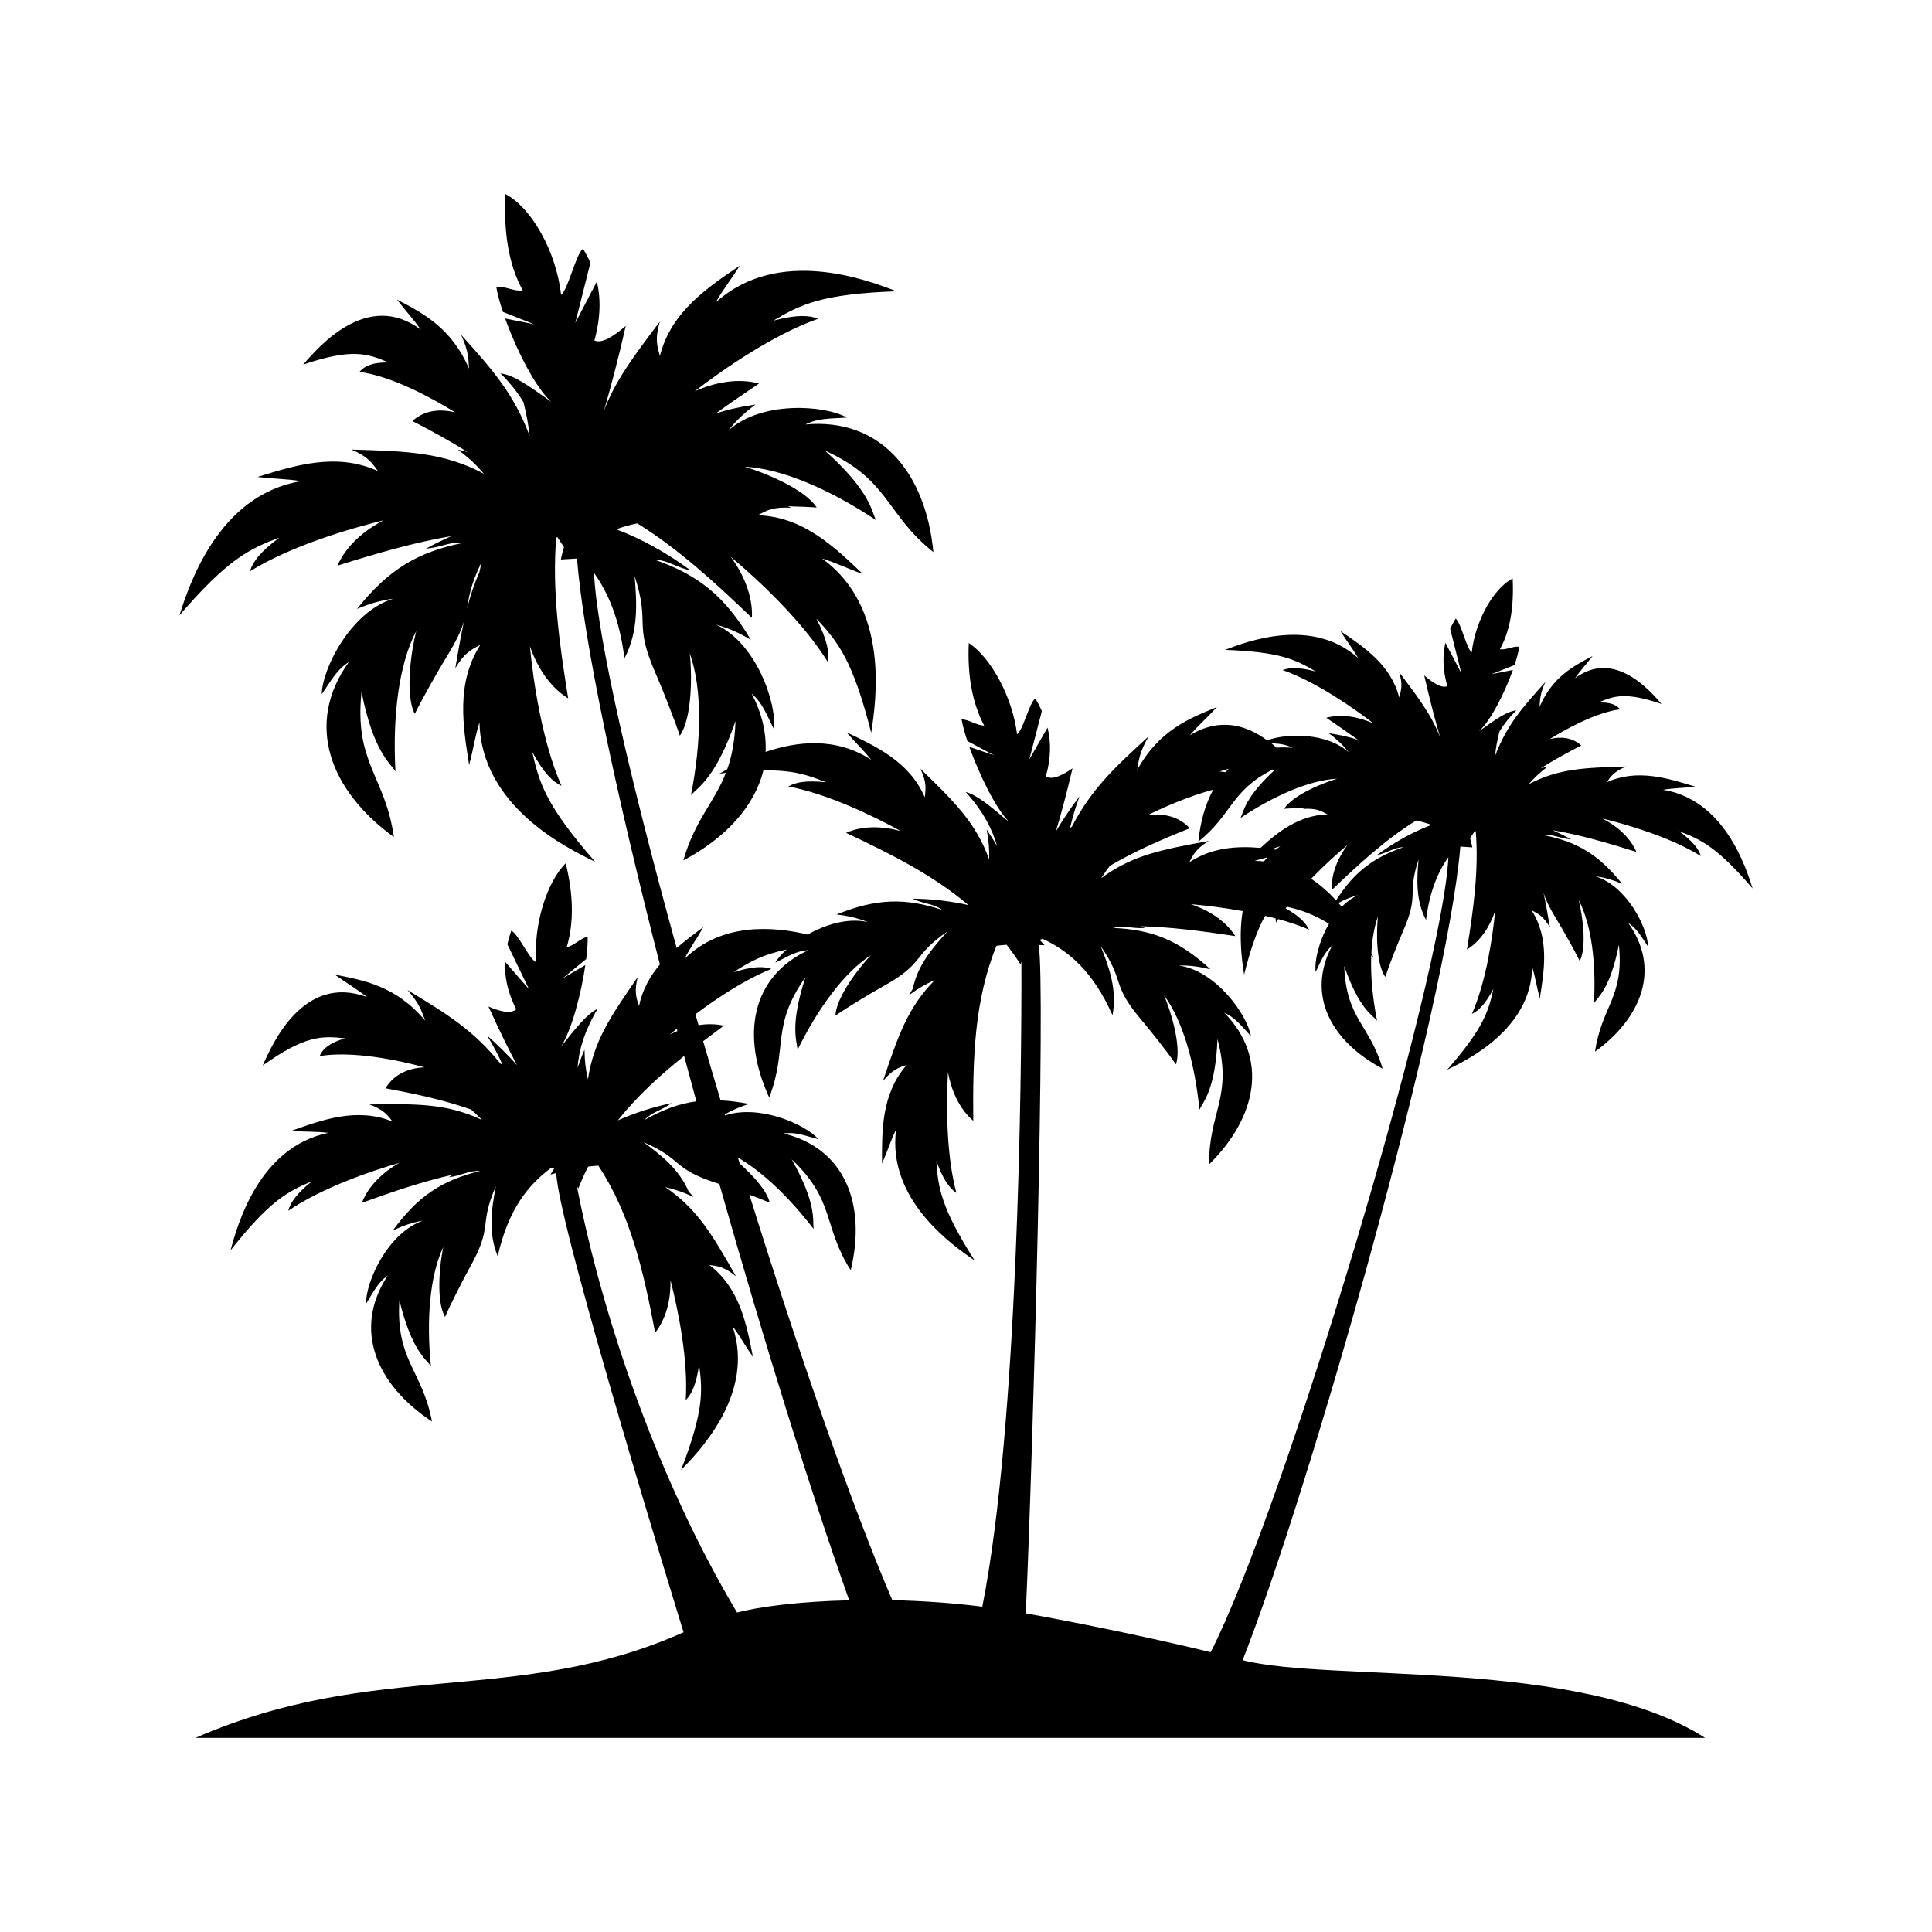 <?xml version="1.0" encoding="UTF-8"?>
<!-- Uploaded to: ICON Repo, www.svgrepo.com, Generator: ICON Repo Mixer Tools -->
<svg fill="#000000" width="800px" height="800px" version="1.1" viewBox="144 144 512 512" xmlns="http://www.w3.org/2000/svg">
 <path d="m292.65 292.28c0.184-1.098 0.461-2.207 0.812-3.301l-1.77-2.641-0.289 0.164c-1.121 13.75 0.758 27.676 3.168 42.574-5-3.09-8.289-8.473-10.148-13.836 0.91 9.535 3.316 25.543 8.379 37.027-2.398-1.168-4.676-3.356-7.754-9 1.844 8.254 3.664 14.246 16.656 29.098-7.332-3.539-30.18-14.586-30.641-36.961-1.234 3.988-1.484 6.582-2.742 11.305-1.586-10.098-3.578-21.566 2.965-31.805-2.445 1.273-4.258 2.144-6.629 6.188 0.785-4.602 1.484-8.691 2.305-12.43-0.688 2.258-1.91 5.019-4.438 9.125-2.445 3.957-6.656 11.465-8.609 15.398-2.68-5.211-0.887-16.992 0.391-21.949-4.664 8.848-6.293 22.836-5.508 37.172-1.461-2.273-5.859-5.223-8.988-21.066-1.98 18.875 6.242 22.203 8.578 38.492-17.09-12.375-23.66-30.094-11.941-46.398-3.231 2.106-4.535 4.688-7.18 8.551 0.125-6.82 7.719-21.918 18.973-25.332-3.512 0.449-6.473 1.406-9.621 2.699 8.48-10.617 16.23-15.109 28.223-17.512-3.637-0.383-5.844 1.234-9.934 1.531 2.219-1.207 4.469-2.316 6.715-3.301-9.887 1.672-19.797 4.562-30.191 7.824 2.359-5.387 7.203-9.41 12.242-12.02-9.293 2.273-24.809 6.894-35.457 13.543 0.805-2.555 2.656-5.098 7.805-8.949-7.918 2.973-13.578 5.633-26.469 20.598 2.469-7.738 10.176-31.938 32.254-35.555-4.113-0.66-6.711-0.547-11.57-1.121 9.773-2.992 20.855-6.606 31.914-1.559-1.605-2.231-2.727-3.902-7.047-5.691 14.801 0.422 24.336 0.699 35.145 6.406-2.344-2.668-3.664-3.902-6.894-6.406l2.469 0.621c-4.637-2.965-9.477-5.574-14.535-8.188 3.254-2.965 7.488-3.254 11.332-2.293-6.207-3.856-16.832-9.621-25.359-10.73 1.379-1.586 3.34-2.527 7.68-2.504-5.644-2.43-9.859-3.746-22.598 0.574 4.16-4.812 17.105-19.844 31.191-9.238-2.16-3.062-3.711-4.578-6.332-8.004 6.731 3.559 14.422 7.402 19.086 18.312-0.137-2.805-0.211-4.875-2.106-8.988 8.465 9.438 13.902 15.52 18.18 26.812-0.422-3.469-0.746-5.297-1.645-8.953-1.484-2.457-3.453-5-6.082-7.613 3.512 0.449 7.246 3.09 13.465 7.543-4.258-3.824-9.285-13.859-12.23-22.09l7.691 1.531-8.289-3.277c-0.84-2.527-1.461-4.809-1.742-6.582 2.344-0.363 4.664 1.25 7.008 0.887-3.766-6.797-5.098-15.461-4.59-25.531 6.922 3.637 13.465 15.207 14.754 26.727 1.895-1.586 3.875-10.684 5.773-12.258 0.746 1.176 1.418 2.418 1.996 3.711l-4.016 15.969 5.727-10.98c1.035 4.449 1.012 9.551-0.66 15.633 2.008 0.887 5.019-1.062 8.301-3.852-2.371 10.434-4.258 17.27-5.797 22.523 2.992-7.992 7.965-14.594 14.824-23.66-1.32 4.504-0.727 6.418 0.027 9.074 2.992-11.781 12.738-18.172 21.172-23.926-2.602 4.133-4.312 6.109-6.367 9.734 16.613-14.969 40.316-5.871 47.91-2.938-19.746 0.699-25.359 3.453-32.621 7.777 6.207-1.617 9.363-1.461 11.879-0.5-11.855 4.16-25.168 13.371-32.746 19.223 5.195-2.316 11.359-3.578 17.043-2.055-3.949 2.656-7.793 5.281-11.496 7.965 3.129-1.051 6.606-1.824 10.559-2.391-2.727 2.035-5.047 4.113-7.219 6.922 8.664-7.965 25.516-6.82 31.453-3.469-4.664 0.309-7.543 0.113-11.008 1.824 19.996-1.824 31.914 12.836 33.918 33.832-12.836-10.297-11.516-19.066-28.785-26.941 12.047 10.758 12.375 16.039 13.578 18.449-11.934-7.965-24.828-13.648-34.828-14.145 4.914 1.434 15.98 5.852 19.109 10.816-1.949-0.16-4.75-0.266-7.652-0.336l0.91 0.418c-4.676-0.336-6.418 0.648-8.863 1.953 12.164 0.41 20.473 8.578 27.875 15.609-4.578-1.656-6.894-2.918-10.871-4.141 18.152 13.062 14.297 38.137 13.051 46.188-4.859-19.145-8.762-24.059-14.508-30.238 2.891 5.746 3.426 8.863 3.019 11.496-6.582-10.684-18.41-21.754-25.742-27.902 3.356 4.562 5.898 10.336 5.621 16.207-10.012-9.621-19.605-18.359-30.379-25.055-1.996 0.391-3.852 0.938-5.586 1.57 6.609 2.469 13.398 6.223 19.758 10.922-4.016-0.859-5.984-2.742-9.648-2.891 11.555 4.027 18.602 9.551 25.555 21.246-2.938-1.723-5.746-3.07-9.172-4 10.684 4.941 16.121 20.941 15.293 27.703-2.082-4.188-3.004-6.922-5.91-9.449 2.793 5.305 3.949 10.508 3.711 15.473 8.141-2.781 18.562-4.074 27.988 2.086-2.18-2.754-3.856-4.188-6.559-7.305 7.777 3.719 16.727 7.801 20.742 17.242 0.285-2.316 0.535-3.988-1.148-7.566 8.973 8.711 14.727 14.324 18.215 24.031 0.047-2.992-0.047-4.523-0.648-7.906 0.996 1.461 1.895 2.918 2.754 4.391-1.195-4.285-3.453-8.941-8.312-14.363 3.004 0.832 6.219 3.492 11.57 8.031-3.68-3.738-8.031-12.75-10.617-19.996l6.582 2.258-7.106-3.805c-0.727-2.219-1.27-4.188-1.52-5.719 1.996 0 3.988 1.633 5.984 1.633-3.254-6.148-4.449-13.551-4.082-21.879 5.93 3.93 11.598 14.41 12.793 24.184 1.609-1.082 3.242-8.426 4.859-9.488 0.648 1.098 1.223 2.207 1.719 3.34l-3.328 12.805 4.832-8.426c0.93 3.852 0.938 8.09-0.461 12.949 1.719 1.012 4.266-0.238 7.078-2.152-1.75 7.523-3.203 12.691-4.398 16.699 1.867-3.144 3.949-6.246 6.246-9.266-1.273 3.566-1.797 5.41-2.488 8.355l0.461-0.309c5.277-10.109 11.258-15.609 20.359-23.957-2.316 3.977-2.594 6.035-3.019 8.875 5.797-10.559 13.973-13.711 21.117-16.629-2.992 3.215-4.715 4.598-7.203 7.488 8.062-4.898 15.082-2.668 20.492 1.32 5.223-1.91 15.91-2.082 21.668 3.215-1.605-2.059-3.301-3.594-5.309-5.098 2.914 0.422 5.461 0.984 7.766 1.77-2.727-1.969-5.547-3.902-8.453-5.859 4.188-1.121 8.719-0.199 12.539 1.504-5.574-4.312-15.367-11.082-24.082-14.145 1.844-0.699 4.168-0.812 8.738 0.363-5.348-3.176-9.477-5.195-23.996-5.719 5.586-2.152 23.016-8.848 35.238 2.16-1.504-2.656-2.766-4.113-4.676-7.152 6.207 4.227 13.367 8.93 15.57 17.598 0.547-1.949 0.984-3.356 0.012-6.668 5.047 6.668 8.711 11.531 10.895 17.402-1.141-3.856-2.516-8.887-4.273-16.57 2.418 2.055 4.637 3.481 6.109 2.828-1.242-4.477-1.25-8.215-0.496-11.496l4.215 8.07-2.945-11.754c0.418-0.938 0.926-1.848 1.461-2.727 1.406 1.168 2.852 7.852 4.238 9.027 0.957-8.465 5.773-16.977 10.852-19.66 0.363 7.402-0.602 13.777-3.375 18.773 1.723 0.266 3.426-0.91 5.152-0.648-0.211 1.301-0.66 2.992-1.273 4.84l-6.094 2.418 5.66-1.121c-2.18 6.055-5.871 13.438-9 16.246 4.578-3.277 7.332-5.223 9.914-5.547-1.941 1.922-3.383 3.789-4.477 5.602-0.66 2.695-0.898 4.047-1.207 6.582 3.156-8.301 7.152-12.766 13.387-19.711-1.387 3.019-1.445 4.535-1.547 6.606 3.426-8.016 9.102-10.852 14.039-13.465-1.941 2.527-3.07 3.637-4.664 5.898 10.359-7.793 19.883 3.25 22.941 6.797-9.363-3.168-12.469-2.207-16.613-0.422 3.195-0.012 4.629 0.672 5.644 1.844-6.266 0.812-14.086 5.047-18.648 7.891 2.832-0.719 5.938-0.496 8.34 1.691-3.711 1.922-7.277 3.852-10.684 6.023l1.816-0.449c-2.371 1.844-3.34 2.754-5.07 4.703 7.949-4.188 14.957-4.391 25.855-4.703-3.191 1.32-4.016 2.543-5.195 4.188 8.141-3.691 16.285-1.051 23.477 1.148-3.566 0.422-5.488 0.336-8.504 0.832 16.23 2.656 21.906 20.445 23.719 26.145-9.477-10.996-13.629-12.949-19.461-15.156 3.797 2.832 5.156 4.703 5.746 6.582-7.824-4.887-19.238-8.289-26.078-9.957 3.711 1.922 7.277 4.875 9 8.848-7.641-2.391-14.93-4.523-22.203-5.746 1.656 0.734 3.316 1.547 4.941 2.43-3.019-0.211-4.629-1.406-7.305-1.121 8.816 1.75 14.516 5.07 20.77 12.879-2.316-0.957-4.496-1.656-7.078-1.98 8.27 2.516 13.859 13.605 13.961 18.637-1.941-2.832-2.891-4.734-5.281-6.293 8.625 11.98 3.797 25.023-8.77 34.121 1.723-11.98 7.777-14.43 6.32-28.309-2.305 11.656-5.535 13.816-6.606 15.492 0.586-10.547-0.621-20.828-4.047-27.34 0.938 3.652 2.258 12.316 0.285 16.145-1.434-2.906-4.535-8.426-6.32-11.332-1.855-3.019-2.754-5.051-3.277-6.715 0.602 2.754 1.121 5.758 1.695 9.145-1.742-2.965-3.078-3.613-4.875-4.551 4.812 7.523 3.348 15.969 2.191 23.398-0.91-3.469-1.109-5.383-2.019-8.312-0.336 16.441-17.145 24.578-22.523 27.176 9.551-10.941 10.895-15.34 12.242-21.402-2.258 4.16-3.93 5.758-5.699 6.609 3.738-8.453 5.488-20.227 6.16-27.227-1.379 3.949-3.789 7.906-7.469 10.168 1.781-10.957 3.156-21.203 2.332-31.316l-0.211-0.125-1.301 1.941c0.25 0.805 0.461 1.633 0.602 2.43l-3.172-0.211c-3.512 42.543-39.938 170.39-57.691 215.61 23.039 5.91 89.301-0.734 122.57 20.598l-400.09-0.004c48.18-21.02 85.07-8.254 129.36-27.988 0 0-33.5-108.38-33.73-121.7l-1.512 0.383c0.309-0.562 0.629-1.121 1.012-1.672l-0.859-0.086c-5.852 4.312-11.332 10.758-14.172 23.438-2.602-6.367-1.586-12.711-0.5-18.551-4.629 10.645-0.602 10.211-6.781 21.305-1.91 3.441-5.195 9.914-6.684 13.312-2.457-4.301-1.375-14.297-0.461-18.523-3.613 7.641-4.496 19.473-3.281 31.539-1.332-1.855-5.125-4.188-8.348-17.426-0.996 15.996 6.07 18.492 8.637 32.129-14.852-9.801-21.039-24.5-11.734-38.672-2.656 1.895-3.652 4.133-5.727 7.461-0.137-5.746 5.699-18.746 15.082-22.031-2.945 0.5-5.414 1.406-8.016 2.629 6.769-9.25 13.141-13.34 23.172-15.781-3.07-0.184-4.887 1.25-8.328 1.656l1.148-0.688c-7.949 1.781-15.895 4.477-24.168 7.469 1.781-4.637 5.727-8.188 9.887-10.578-7.754 2.231-20.668 6.711-29.406 12.691 0.594-2.18 2.055-4.41 6.266-7.824-6.559 2.793-11.246 5.238-21.555 18.312 1.797-6.629 7.418-27.301 25.895-31.148-3.481-0.41-5.688-0.211-9.801-0.523 8.117-2.879 17.328-6.32 26.852-2.469-1.434-1.824-2.445-3.195-6.16-4.535 12.5-0.184 20.543-0.289 29.863 4.113-1.109-1.141-1.941-1.953-2.906-2.766-7.356-2.582-14.824-4.168-22.676-5.633 2.305-3.852 6.32-5.383 10.348-5.559-7.16-1.941-19.195-4.41-27.82-2.973 0.863-1.922 2.496-3.441 6.742-4.703-6.195-0.699-10.684-0.727-21.812 7.203 2.609-5.898 10.797-24.32 27.625-18.152-3.004-2.344-4.961-3.375-8.527-5.938 7.594 1.484 16.219 2.965 23.957 12.203-0.973-2.695-1.633-4.664-4.688-8.117 10.547 6.398 17.48 10.633 24.633 19.52l0.523 0.211c-1.25-2.766-2.121-4.449-4.074-7.695 2.832 2.516 5.488 5.152 7.93 7.859-1.949-3.68-4.363-8.48-7.555-15.52 3.117 1.32 5.871 2.035 7.356 0.719-2.305-4.496-3.117-8.652-2.973-12.613l6.371 7.316-5.746-11.906c0.266-1.207 0.621-2.418 1.035-3.613 1.781 0.727 4.801 7.613 6.606 8.355-0.746-9.812 2.781-21.219 7.824-26.219 1.98 8.09 2.258 15.57 0.266 22.242 1.969-0.391 3.594-2.391 5.547-2.766 0.055 1.547-0.098 3.594-0.383 5.898l-6.234 5.109 6.008-3.512c-1.109 7.613-3.637 17.301-6.5 21.68 4.363-5.481 6.992-8.719 9.773-10.125-3.719 6.266-5.012 11.277-5.348 15.703 0.547-1.586 1.148-3.215 1.844-4.832 0.078 3.441 0.285 4.945 0.91 7.879 1.52-10.195 6.082-16.82 13.188-27.102-0.957 3.852-0.383 5.434 0.352 7.641 0.91-4.379 2.945-7.93 5.535-10.996-11.391-44.504-20.121-84.945-21.977-107.59l-4.301 0.266-0.008-0.055zm188.28 48.684c0.461 0.383 0.93 0.773 1.359 1.168 1.348-0.098 2.766-0.086 4.238 0.039-1.867-0.926-3.512-1.098-5.586-1.207l-0.012-0.008zm0.875 7.144-0.547-0.16c-11.133 5.621-10.617 11.84-19.672 19.098 0.496-5.223 1.824-9.914 3.93-13.777-6.457 1.742-13.004 4.59-17.453 6.797 3.977-0.586 8.215 0.125 11.234 3.441-7.418 2.965-14.438 5.984-21.145 9.938-0.785 0.973-1.445 1.949-2.305 3.277 8.27-6.137 16.191-7.594 28.496-9.859-3.383 2.055-4.113 3.586-5.152 5.644 5.996-3.93 12.555-4.34 18.859-3.805 4.789-4.391 10.277-8.637 17.746-8.887-1.797-0.973-3.07-1.684-6.519-1.434l0.672-0.309c-2.133 0.059-4.188 0.141-5.633 0.258 2.305-3.652 10.445-6.914 14.055-7.965-7.356 0.363-16.828 4.551-25.617 10.406 0.859-1.719 1.109-5.363 9.027-12.691l0.02 0.031zm-12.141-0.375c-0.785 0.211-1.586 0.449-2.418 0.719 0.547 0.055 1.062 0.113 1.531 0.184l0.863-0.91 0.012 0.012zm11.379 21.309 1.051 0.125c0.383-0.309 0.773-0.621 1.176-0.91-0.824 0.25-1.547 0.5-2.231 0.773l0.004 0.012zm-1.129 2.168c-1.098 0.266-2.18 0.547-3.426 0.938 0.84 0 1.672 0.055 2.469 0.141 0.309-0.363 0.621-0.734 0.965-1.082l-0.016 0.004zm11.559 5.672c2.504 1.672 4.688 3.652 6.609 5.727 4.812-7.566 9.871-11.32 17.863-14.098-2.68 0.098-4.141 1.504-7.094 2.121 4.676-3.453 9.66-6.223 14.535-8.031-1.293-0.461-2.656-0.859-4.113-1.148-7.918 4.914-14.984 11.359-22.34 18.418-0.211-4.312 1.672-8.566 4.129-11.918-2.68 2.246-6.16 5.383-9.594 8.93zm7.215 6.406 0.887 1.023c1.273-1.293 2.707-2.371 4.312-3.106-1.922 0.523-3.586 1.223-5.211 2.082zm8.727 13.285 0.547 1.109-0.574-0.496c-0.211 5.324 0.363 11.305 1.547 17.289-1.309-1.504-4.789-3.203-8.691-14.438 0.461 13.961 6.797 15.547 10.164 27.176-13.703-7.277-20.285-19.52-13.398-32.582-2.133 1.867-2.828 3.875-4.352 6.945-0.352-2.918 0.863-8.188 3.539-12.766-4.352-2.656-7.594-3.711-11.152-4.504l-0.324 0.422c3.719 2.133 5.297 3.832 6.195 5.633-2.527-1.082-5.309-2.008-8.188-2.793l-0.586 0.93c-0.055-0.352-0.086-0.734-0.086-1.109l-2.781-0.688c-1.867 3.301-3.625 7.859-5.574 15.57-0.496-3.144-1.512-9.812-0.383-16.82-5.125-0.93-10-1.504-13.711-1.828 4.535 1.531 9.102 4.273 11.754 8.453-8.711-1.32-17.02-2.418-25.168-2.609l1.273 0.449c-3.453 0.266-5.508-0.785-8.48 0 10.309 0.438 17.355 3.215 25.801 10.969-2.781-0.672-5.383-1.098-8.375-1.012 9.828 1.387 18.102 13.004 19.086 18.695-2.695-2.879-4.113-4.859-7.078-6.207 11.879 12.07 8.684 27.695-3.988 40.203-0.125-13.887 6.301-17.711 2.219-33.195-0.574 13.625-3.852 16.641-4.789 18.723-1.168-12.066-4.34-23.488-9.363-30.293 1.719 3.977 4.703 13.562 3.144 18.254-2.121-3.043-6.606-8.762-9.152-11.754-8.227-9.676-4.188-10.031-10.797-19.559 2.191 5.516 4.426 11.543 3.129 18.301-5.262-11.895-11.895-17.145-18.484-20.234l-0.832 0.266c0.477 0.461 0.898 0.957 1.32 1.434l-1.57-0.074c1.848 10.25-1.379 132.04-3.414 177.11 9.719 1.77 28.984 5.461 49.008 10.297 19.605-38.461 61.52-178.82 62.988-210.68-2.766 3.891-4.984 9.102-5.93 16.641-2.793-5.309-2.418-10.895-1.98-16.047-3.144 9.621 0.324 8.914-4.113 19.039-1.379 3.144-3.691 9.027-4.703 12.105-2.488-3.527-2.371-12.281-1.941-16.02-0.996 2.766-1.559 6.082-1.742 9.727l-0.027-0.027zm42.758-25.516-0.449-2.035c2.246 4.621 2.457 6.84 2.867 9.125-0.648-2.516-1.406-4.844-2.418-7.09zm-203.87-22.902c-2.344 9.574-10.039 17.949-21.219 23.871 3.156-10.895 8.215-15.309 11.277-23.211l-1.695 0.199 2.059-1.148c1.184-3.367 2.008-7.402 2.191-12.766-5.297 15.262-10.039 17.578-11.809 19.633 2.781-14.086 3.07-28.16-0.309-37.562 0.574 5.078 0.727 17.004-2.641 21.793-1.379-4.188-4.523-12.191-6.391-16.457-6.035-13.762-1.32-12.793-5.602-25.879 0.602 7.019 1.109 14.621-2.68 21.84-1.273-10.25-4.285-17.34-8.062-22.625 0.773 16.695 9.695 55.273 21.906 99.395 2.305-2.008 4.75-3.824 7.066-5.559-2.019 3.578-3.406 5.324-5 8.441 9.934-9.746 23.582-8.605 32.66-6.457 4.75-2.68 10.605-4.477 15.867-3.316-2.781-1.121-5.348-1.656-8.203-2.008 10.645-4.301 18.199-4.41 28.012-1.195-2.527-1.77-4.812-1.52-7.949-2.992 5.172 0.074 10.215 0.648 14.871 1.711-9.324-7.891-20.367-13.477-32.438-19.152 4.535-2.008 9.848-1.742 14.48-0.477-7.074-3.902-19.367-9.887-29.781-11.809 1.969-1.121 4.578-1.672 9.965-1.121-4.734-1.91-8.664-3.242-16.57-3.144l-0.02-0.008zm-18.016 64.637 0.832 2.879c2.231-0.352 4.504-0.352 6.711 0.141l-5.488 4.113c1.504 5.195 3.043 10.434 4.621 15.684 2.344 0.098 4.812 0.422 7.523 0.938-2.273 0.746-4.34 1.57-6.418 2.781l0.078 0.266c9-2.973 21.105 2.219 24.758 6.32-3.824-1.023-6.062-1.969-9.293-1.547 16.457 4 21.992 18.961 17.836 36.273-7.441-11.727-4-18.352-15.633-29.395 6.684 11.879 5.508 16.18 5.797 18.449-6.168-8.055-13.312-15.023-20.07-18.914l0.488 1.586c3.441 3.043 7.18 7.106 7.965 10.375-1.387-0.602-3.328-1.379-5.41-2.152 13.102 42.02 26.988 82.066 37.887 107.48 7.566 0.164 15.645 0.688 23.848 1.719 9.438-47.672 10.473-139.27 10.359-170.97l-0.223 0.758c-1.176-1.824-2.418-3.555-3.691-5.195-0.887 0.055-1.797 0.141-2.707 0.266-5.844 14.461-6.293 29.672-6.137 46.379-3.777-3.231-5.824-8.129-6.703-12.852-0.449 8.062-0.523 21.738 2.231 31.961-1.844-1.273-3.469-3.406-5.309-8.5 0.449 7.117 1.223 12.355 10.148 26.414-5.66-3.891-23.297-16.047-20.809-34.754-1.531 3.144-2.086 5.309-3.738 9.074-0.027-8.625-0.211-18.449 6.559-26.164-2.207 0.746-3.805 1.234-6.32 4.312 3.977-11.855 6.531-19.488 13.773-26.816-2.727 1.27-4.062 2.008-6.848 4l0.996-1.672c1.32-6.367 5.363-10.98 9.211-15.195-9.574 6.582-5.898 8.355-16.992 14.508-3.441 1.895-9.629 5.672-12.711 7.777 0.184-4.941 6.391-12.863 9.383-15.98-7.106 4.578-14.086 14.184-19.434 25.066-0.152-2.293-2.133-6.266 2.086-19.223-9.25 13.062-4.59 18.914-9.602 31.863-7.441-16.18-4.941-31.938 10.434-39.055-3.254 0.223-5.277 1.586-8.816 3.328 0.621-1.062 1.672-2.273 3.004-3.481-6.684 1.418-10.059 3.414-14.027 5.996 5.176-1.586 7.852-1.57 9.984-0.859-6.867 2.754-14.223 7.586-20.156 12.039v-0.047zm40.754 155.3c-10.012-28.164-22.566-68.473-34.406-110.32l-0.621-0.211c-12.09-3.875-8.836-6.301-19.508-10.895 4.59 3.383 9.438 7.117 11.992 13.102l1.309 1.434c-3.144-1.418-4.578-1.895-7.496-2.594 8.527 5.785 12.539 12.766 18.734 23.637-3.051-2.523-4.715-2.695-7.039-3.004 8.141 6.242 9.871 15.922 11.531 24.375-2.344-3.383-3.301-5.383-5.414-8.168 6.082 17.863-8.848 33.211-13.648 38.137 6.008-15.547 5.746-20.82 4.801-27.887-0.812 5.363-1.98 7.754-3.555 9.363 0.719-10.578-2.019-23.957-4.027-31.777 0.074 4.809-0.996 10.012-4.074 13.914-3.106-16.43-6.5-31.262-15.055-44.293-0.926 0.055-1.824 0.141-2.707 0.266-0.938 1.848-1.809 3.789-2.609 5.816l-0.383-0.688c6.914 35.48 21.738 78.309 42.469 113.05 5.719-1.547 16.441-2.938 29.695-3.254h0.02zm-40.496-132.23-3.25-12.02c-6.559 5.262-12.539 10.746-17.555 17.062 4.352-1.941 9.199-3.492 14.246-4.578-2.781 2.059-5.078 2.246-7.203 4.477 4.762-2.68 9.082-4.312 13.762-4.941zm-5.019-18.621-0.16-0.621-1.844 1.531c0.648-0.324 1.309-0.629 1.996-0.91zm-52.504-121.54 0.621-2.781c-3.062 6.293-3.34 9.312-3.891 12.43 0.863-3.426 1.895-6.582 3.277-9.648z"/>
</svg>